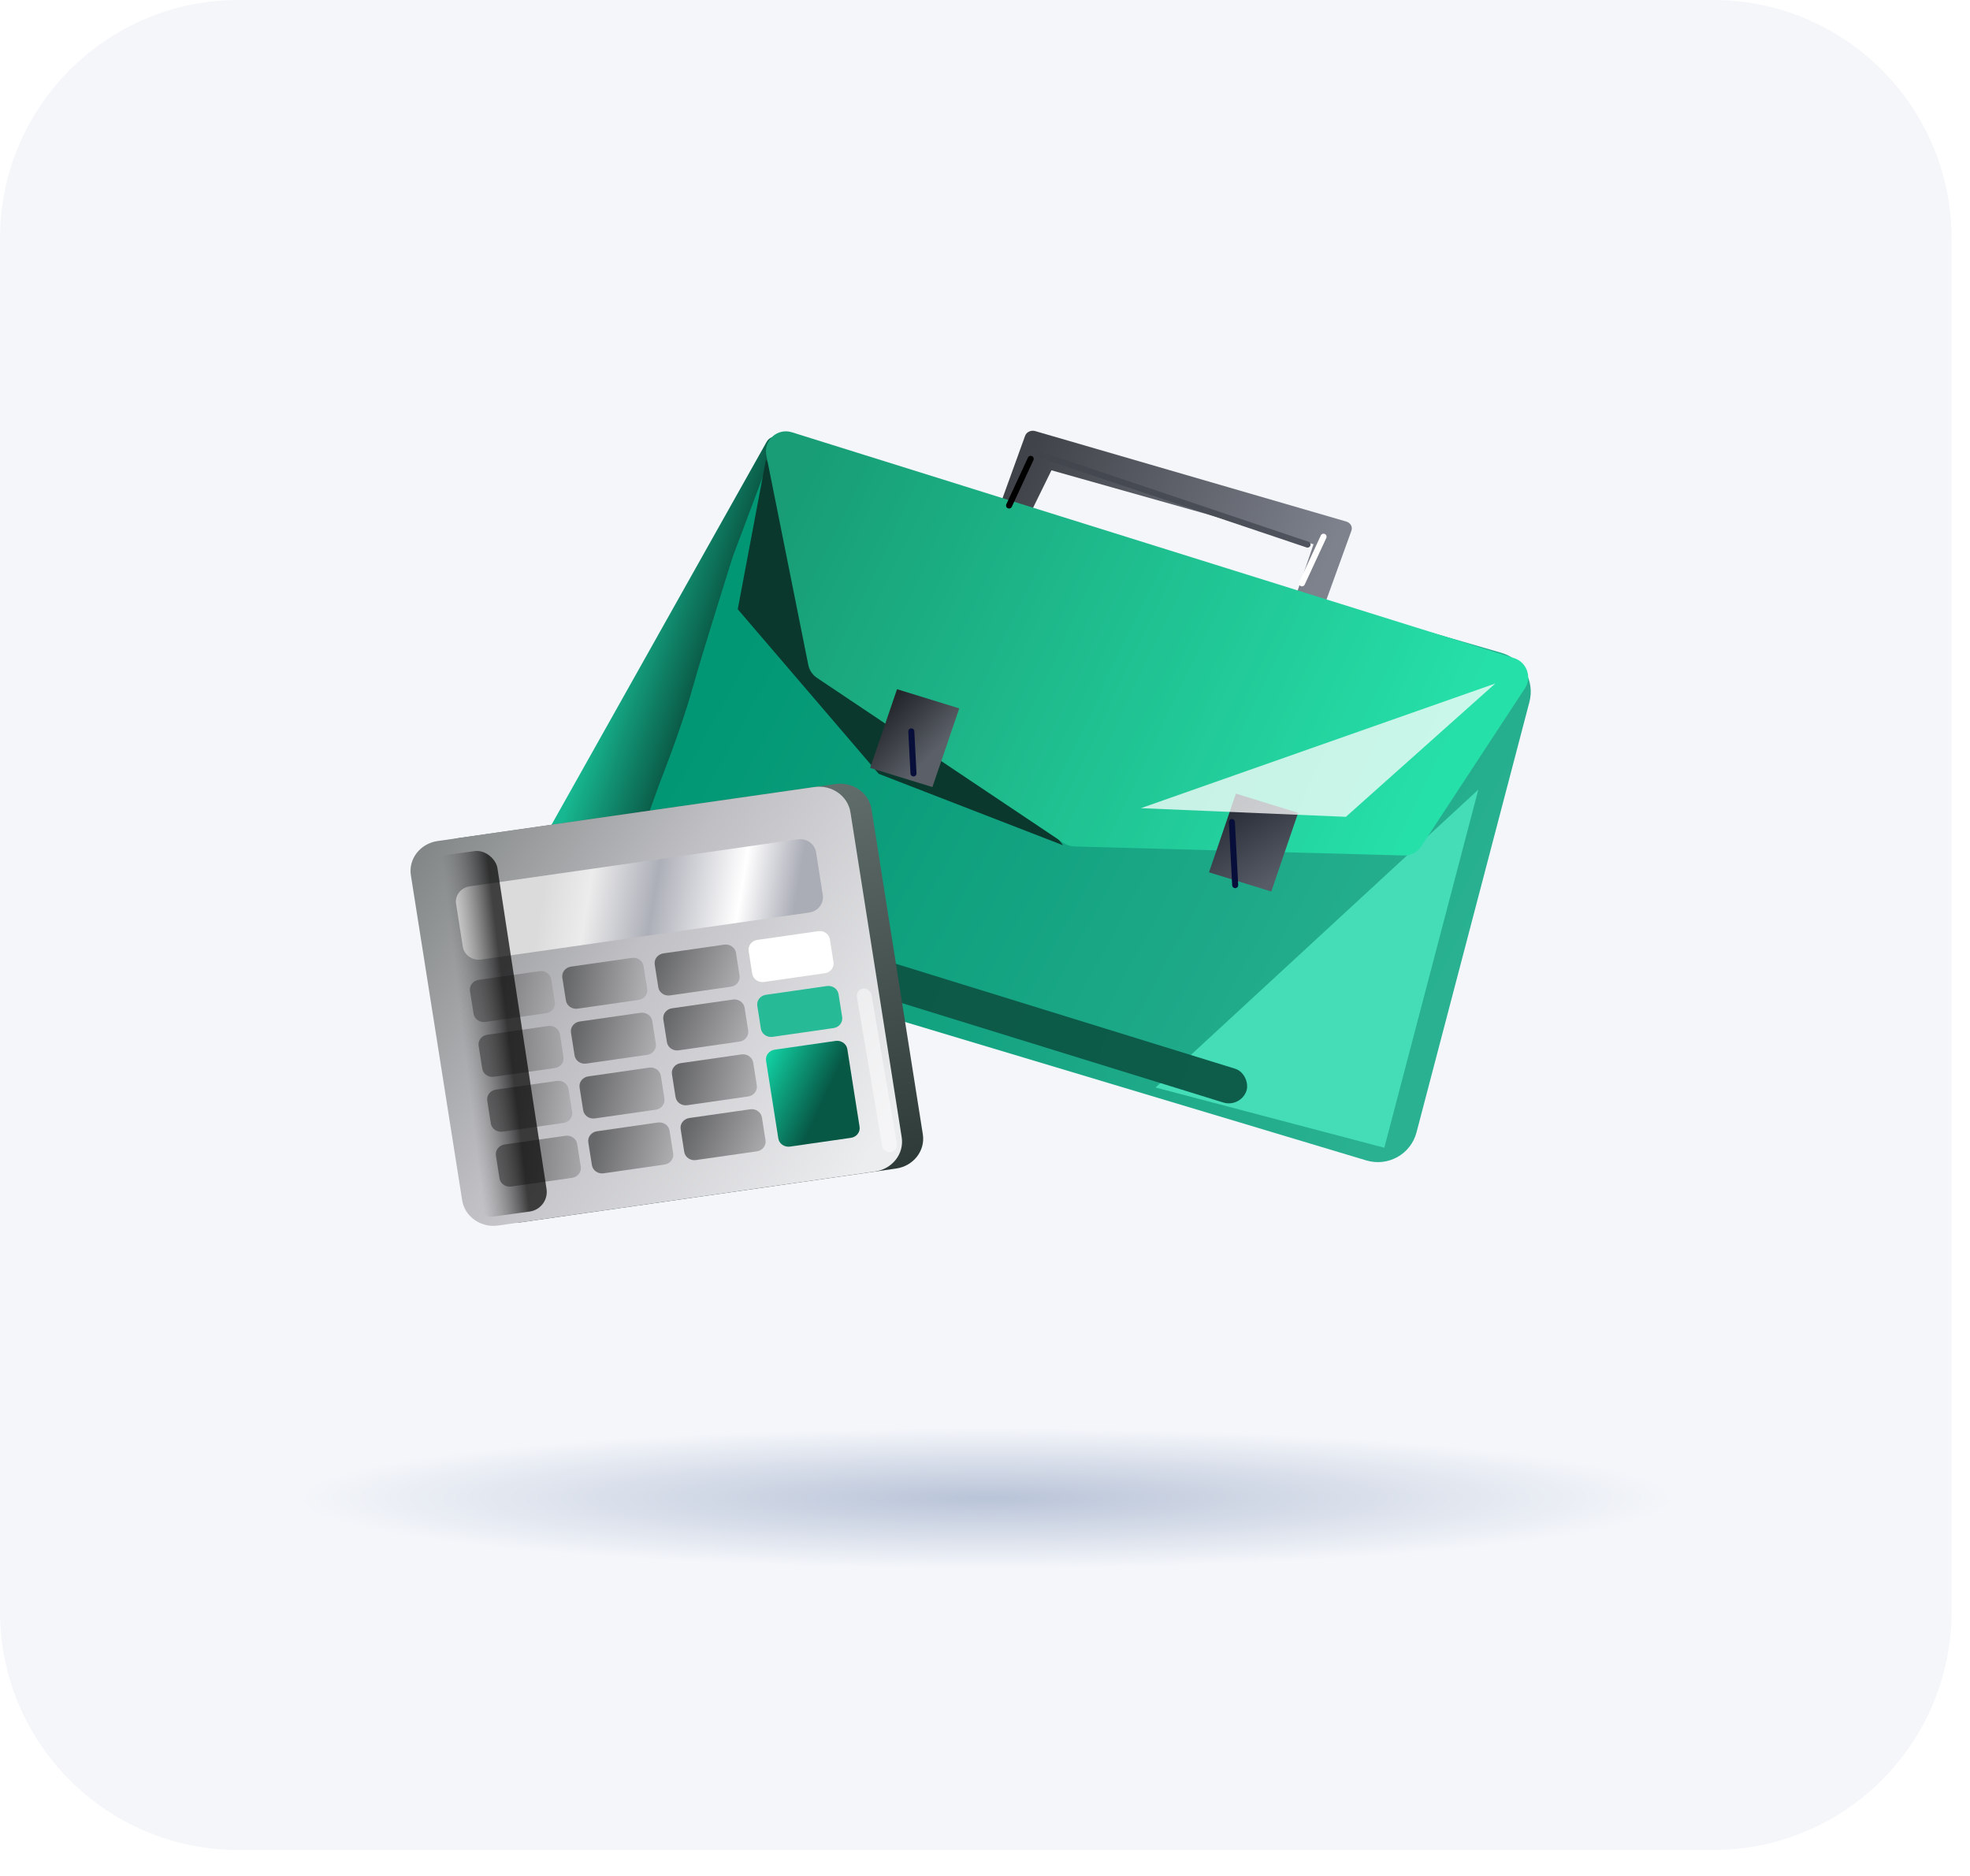<?xml version="1.0" encoding="utf-8"?>
<svg xmlns="http://www.w3.org/2000/svg" fill="none" height="100%" overflow="visible" preserveAspectRatio="none" style="display: block;" viewBox="0 0 63 60" width="100%">
<g id="Salary Service">
<g id="Group 1000007094">
<path d="M0 7.625C0 3.414 3.414 0 7.625 0H54.786C58.997 0 62.411 3.414 62.411 7.625V51.545C62.411 55.757 58.997 59.17 54.786 59.17H7.625C3.414 59.17 0 55.757 0 51.545V7.625Z" fill="#F4F6FA" id="Rectangle 3480"/>
<ellipse cx="31.545" cy="47.915" fill="url(#paint0_radial_0_6903)" id="Ellipse 311" rx="22.047" ry="2.251"/>
<g id="Group 1000007088">
<g id="Group 1000007084">
<path d="M25.11 14.37C25.198 14.007 24.699 13.808 24.516 14.133L16.605 28.216C16.51 28.384 16.585 28.598 16.764 28.672L20.846 30.355C21.028 30.43 21.233 30.326 21.279 30.136L25.11 14.37Z" fill="url(#paint1_linear_0_6903)" id="Vector"/>
<path d="M41.817 20.099L31.87 17.206C31.735 17.166 31.662 17.036 31.706 16.915L32.783 13.937C32.828 13.816 32.972 13.749 33.107 13.788L43.054 16.681C43.189 16.721 43.262 16.851 43.218 16.972L42.141 19.95C42.096 20.072 41.952 20.138 41.817 20.099ZM32.571 17.192L41.255 19.597L42.007 17.407L33.625 15.042L32.571 17.192Z" fill="url(#paint2_linear_0_6903)" id="Vector_2"/>
<path d="M45.3 36.216C45.116 36.917 44.389 37.323 43.693 37.114L20.689 30.209C19.979 29.996 19.591 29.231 19.84 28.536L21.084 25.078C21.084 25.078 21.777 23.321 22.102 22.164C22.489 20.789 23.435 17.801 23.435 17.801L24.12 15.978L24.39 15.26C24.625 14.635 25.302 14.298 25.946 14.484L48.017 20.88C48.691 21.076 49.088 21.773 48.911 22.449L45.3 36.216Z" fill="url(#paint3_linear_0_6903)" id="Vector_3"/>
<g filter="url(#filter0_f_0_6903)" id="Vector 971">
<path d="M44.27 36.709L47.276 25.256L36.955 34.782L44.27 36.709Z" fill="#44DDB8"/>
</g>
<g filter="url(#filter1_f_0_6903)" id="Vector 973">
<path d="M24.495 14.7L23.593 19.485L28.102 24.75L33.995 27.034L24.495 14.7Z" fill="#0A382D"/>
</g>
<path d="M25.326 13.826C24.86 13.68 24.411 14.084 24.506 14.561L25.849 21.267C25.883 21.435 25.982 21.583 26.124 21.679L34.015 26.963C34.117 27.031 34.236 27.069 34.358 27.073L44.896 27.361C45.118 27.368 45.326 27.259 45.448 27.074L48.766 22.016C49 21.659 48.825 21.175 48.416 21.047L25.326 13.826Z" fill="url(#paint4_linear_0_6903)" id="Vector_4"/>
<path d="M41.514 25.997L39.524 25.383L38.664 27.9L40.655 28.514L41.514 25.997Z" fill="url(#paint5_linear_0_6903)" id="Vector_5"/>
<path d="M30.677 22.657L28.687 22.043L27.827 24.56L29.818 25.173L30.677 22.657Z" fill="url(#paint6_linear_0_6903)" id="Vector_6"/>
<g filter="url(#filter2_f_0_6903)" id="Vector 972">
<path d="M43.041 26.125L47.819 21.861L36.486 25.848L43.041 26.125Z" fill="white" fill-opacity="0.75"/>
</g>
<g filter="url(#filter3_f_0_6903)" id="Rectangle 3569">
<rect fill="url(#paint7_linear_0_6903)" height="1.147" rx="0.574" transform="matrix(0.957 0.296 -0.323 0.944 20.481 28.299)" width="20.443"/>
</g>
<g filter="url(#filter4_f_0_6903)" id="Vector 974">
<path d="M41.814 17.418L33.001 14.452" stroke="url(#paint8_linear_0_6903)" stroke-linecap="round" stroke-width="0.193"/>
</g>
<g filter="url(#filter5_f_0_6903)" id="Vector 975">
<path d="M42.327 17.166L41.636 18.657" stroke="white" stroke-linecap="round" stroke-width="0.193"/>
</g>
<g filter="url(#filter6_f_0_6903)" id="Vector 976">
<path d="M32.961 14.676L32.27 16.168" stroke="black" stroke-linecap="round" stroke-width="0.193"/>
</g>
<g filter="url(#filter7_f_0_6903)" id="Vector 977">
<path d="M39.395 26.292L39.501 28.309" stroke="#070E39" stroke-linecap="round" stroke-width="0.193"/>
</g>
<g filter="url(#filter8_f_0_6903)" id="Vector 978">
<path d="M29.143 23.392L29.213 24.737" stroke="#070E39" stroke-linecap="round" stroke-width="0.193"/>
</g>
</g>
<g id="Group 1000006786">
<g id="Group">
<path d="M26.719 25.076L14.67 26.804C14.115 26.884 13.733 27.374 13.816 27.899L15.456 38.294C15.538 38.819 16.055 39.181 16.609 39.101L28.658 37.374C29.212 37.294 29.595 36.804 29.512 36.279L27.872 25.884C27.79 25.359 27.273 24.997 26.719 25.076Z" fill="url(#paint9_linear_0_6903)" id="Vector_7"/>
<path d="M26.043 25.172L13.994 26.899C13.44 26.979 13.057 27.47 13.14 27.995L14.78 38.389C14.863 38.914 15.379 39.276 15.933 39.197L27.982 37.469C28.537 37.39 28.919 36.899 28.836 36.374L27.197 25.98C27.114 25.454 26.597 25.093 26.043 25.172Z" fill="url(#paint10_linear_0_6903)" id="Vector_8"/>
<g id="Group_2">
<path d="M15.306 31.34L17.255 31.061C17.434 31.035 17.602 31.152 17.628 31.322L17.744 32.05C17.77 32.221 17.646 32.38 17.467 32.405L15.518 32.685C15.339 32.711 15.171 32.593 15.145 32.423L15.03 31.695C15.003 31.525 15.127 31.366 15.306 31.34Z" fill="url(#paint11_linear_0_6903)" id="Vector_9"/>
<path d="M18.26 30.916L20.208 30.637C20.388 30.611 20.555 30.728 20.582 30.898L20.697 31.626C20.724 31.796 20.6 31.955 20.42 31.981L18.472 32.261C18.292 32.286 18.125 32.169 18.098 31.999L17.983 31.271C17.956 31.101 18.08 30.942 18.26 30.916Z" fill="url(#paint12_linear_0_6903)" id="Vector_10"/>
<path d="M21.214 30.493L23.163 30.213C23.342 30.188 23.51 30.305 23.537 30.475L23.651 31.203C23.678 31.373 23.554 31.532 23.375 31.558L21.426 31.837C21.247 31.863 21.079 31.746 21.052 31.576L20.938 30.848C20.911 30.678 21.035 30.519 21.214 30.493Z" fill="url(#paint13_linear_0_6903)" id="Vector_11"/>
<path d="M24.218 30.062L26.166 29.782C26.346 29.757 26.514 29.874 26.54 30.044L26.655 30.772C26.682 30.942 26.558 31.101 26.379 31.127L24.43 31.407C24.251 31.432 24.083 31.315 24.056 31.145L23.941 30.417C23.915 30.247 24.039 30.088 24.218 30.062Z" fill="white" id="Vector_12"/>
<path d="M26.443 31.537L24.495 31.817C24.315 31.842 24.191 32.001 24.218 32.172L24.333 32.9C24.36 33.07 24.527 33.188 24.707 33.162L26.655 32.882C26.835 32.856 26.959 32.698 26.932 32.527L26.817 31.799C26.79 31.628 26.623 31.511 26.443 31.537Z" fill="#27BA97" id="Vector_13"/>
<path d="M24.774 33.572L26.723 33.292C26.902 33.267 27.07 33.384 27.097 33.554L27.489 36.038C27.515 36.208 27.392 36.367 27.212 36.392L25.264 36.672C25.084 36.698 24.916 36.58 24.89 36.41L24.498 33.927C24.471 33.757 24.595 33.598 24.774 33.572Z" fill="url(#paint14_linear_0_6903)" id="Vector_14"/>
<path d="M15.583 33.095L17.532 32.815C17.711 32.789 17.879 32.907 17.906 33.077L18.02 33.805C18.047 33.975 17.923 34.134 17.744 34.16L15.795 34.439C15.616 34.465 15.448 34.348 15.422 34.178L15.307 33.449C15.28 33.279 15.404 33.12 15.583 33.095Z" fill="url(#paint15_linear_0_6903)" id="Vector_15"/>
<path d="M20.485 32.393L18.536 32.672C18.357 32.698 18.233 32.857 18.26 33.027L18.375 33.756C18.402 33.926 18.569 34.043 18.748 34.017L20.697 33.738C20.877 33.712 21 33.553 20.974 33.383L20.859 32.654C20.832 32.484 20.664 32.367 20.485 32.393Z" fill="url(#paint16_linear_0_6903)" id="Vector_16"/>
<path d="M23.438 31.969L21.49 32.249C21.31 32.275 21.186 32.433 21.213 32.604L21.328 33.332C21.355 33.502 21.522 33.62 21.702 33.594L23.651 33.314C23.83 33.289 23.954 33.13 23.927 32.959L23.812 32.231C23.785 32.06 23.618 31.944 23.438 31.969Z" fill="url(#paint17_linear_0_6903)" id="Vector_17"/>
<path d="M15.859 34.85L17.807 34.571C17.987 34.545 18.154 34.662 18.181 34.832L18.296 35.56C18.323 35.731 18.199 35.89 18.019 35.915L16.071 36.195C15.892 36.221 15.724 36.103 15.697 35.933L15.582 35.205C15.555 35.035 15.679 34.876 15.859 34.85Z" fill="url(#paint18_linear_0_6903)" id="Vector_18"/>
<path d="M18.812 34.427L20.76 34.147C20.94 34.121 21.107 34.239 21.134 34.409L21.249 35.137C21.276 35.307 21.152 35.466 20.973 35.492L19.024 35.771C18.845 35.797 18.677 35.68 18.65 35.51L18.535 34.782C18.508 34.611 18.632 34.453 18.812 34.427Z" fill="url(#paint19_linear_0_6903)" id="Vector_19"/>
<path d="M23.714 33.724L21.765 34.004C21.586 34.029 21.462 34.188 21.489 34.358L21.604 35.087C21.631 35.257 21.798 35.374 21.978 35.349L23.926 35.069C24.106 35.043 24.23 34.885 24.203 34.714L24.088 33.986C24.061 33.815 23.894 33.698 23.714 33.724Z" fill="url(#paint20_linear_0_6903)" id="Vector_20"/>
<path d="M18.084 36.326L16.136 36.605C15.956 36.631 15.832 36.79 15.859 36.96L15.974 37.689C16.001 37.859 16.168 37.976 16.348 37.95L18.297 37.671C18.476 37.645 18.6 37.486 18.573 37.316L18.458 36.587C18.431 36.417 18.264 36.3 18.084 36.326Z" fill="url(#paint21_linear_0_6903)" id="Vector_21"/>
<path d="M21.039 35.902L19.09 36.182C18.911 36.207 18.787 36.366 18.814 36.536L18.929 37.265C18.956 37.435 19.123 37.553 19.303 37.527L21.251 37.247C21.431 37.221 21.555 37.063 21.528 36.892L21.413 36.164C21.386 35.993 21.218 35.876 21.039 35.902Z" fill="url(#paint22_linear_0_6903)" id="Vector_22"/>
<path d="M23.992 35.479L22.044 35.758C21.864 35.784 21.74 35.943 21.767 36.113L21.882 36.842C21.909 37.012 22.076 37.129 22.256 37.103L24.204 36.824C24.384 36.798 24.508 36.639 24.481 36.469L24.366 35.74C24.339 35.57 24.172 35.453 23.992 35.479Z" fill="url(#paint23_linear_0_6903)" id="Vector_23"/>
</g>
<path d="M25.508 26.844L15.021 28.348C14.738 28.389 14.543 28.639 14.585 28.907L14.801 30.278C14.844 30.546 15.107 30.731 15.39 30.69L25.877 29.186C26.16 29.145 26.355 28.896 26.313 28.628L26.097 27.256C26.054 26.988 25.791 26.803 25.508 26.844Z" fill="url(#paint24_linear_0_6903)" id="Vector_24"/>
</g>
<g filter="url(#filter9_f_0_6903)" id="Rectangle 3570">
<rect fill="white" fill-opacity="0.47" height="5.316" rx="0.236" transform="matrix(0.99 -0.152 0.167 0.984 27.364 31.654)" width="0.472"/>
</g>
<g filter="url(#filter10_f_0_6903)" id="Rectangle 3571">
<rect fill="url(#paint25_linear_0_6903)" fill-opacity="0.74" height="11.68" rx="0.643" transform="matrix(-0.992 0.138 -0.151 -0.987 17.575 38.661)" width="2.438"/>
</g>
</g>
</g>
</g>
</g>
<defs>
<filter color-interpolation-filters="sRGB" filterUnits="userSpaceOnUse" height="17.885" id="filter0_f_0_6903" width="16.753" x="33.739" y="22.041">
<feFlood flood-opacity="0" result="BackgroundImageFix"/>
<feBlend in="SourceGraphic" in2="BackgroundImageFix" mode="normal" result="shape"/>
<feGaussianBlur result="effect1_foregroundBlur_0_6903" stdDeviation="1.608"/>
</filter>
<filter color-interpolation-filters="sRGB" filterUnits="userSpaceOnUse" height="16.193" id="filter1_f_0_6903" width="14.261" x="21.663" y="12.771">
<feFlood flood-opacity="0" result="BackgroundImageFix"/>
<feBlend in="SourceGraphic" in2="BackgroundImageFix" mode="normal" result="shape"/>
<feGaussianBlur result="effect1_foregroundBlur_0_6903" stdDeviation="0.965"/>
</filter>
<filter color-interpolation-filters="sRGB" filterUnits="userSpaceOnUse" height="8.123" id="filter2_f_0_6903" width="15.193" x="34.556" y="19.931">
<feFlood flood-opacity="0" result="BackgroundImageFix"/>
<feBlend in="SourceGraphic" in2="BackgroundImageFix" mode="normal" result="shape"/>
<feGaussianBlur result="effect1_foregroundBlur_0_6903" stdDeviation="0.965"/>
</filter>
<filter color-interpolation-filters="sRGB" filterUnits="userSpaceOnUse" height="11.989" id="filter3_f_0_6903" width="24.779" x="17.692" y="25.87">
<feFlood flood-opacity="0" result="BackgroundImageFix"/>
<feBlend in="SourceGraphic" in2="BackgroundImageFix" mode="normal" result="shape"/>
<feGaussianBlur result="effect1_foregroundBlur_0_6903" stdDeviation="1.286"/>
</filter>
<filter color-interpolation-filters="sRGB" filterUnits="userSpaceOnUse" height="4.445" id="filter4_f_0_6903" width="10.293" x="32.261" y="13.713">
<feFlood flood-opacity="0" result="BackgroundImageFix"/>
<feBlend in="SourceGraphic" in2="BackgroundImageFix" mode="normal" result="shape"/>
<feGaussianBlur result="effect1_foregroundBlur_0_6903" stdDeviation="0.322"/>
</filter>
<filter color-interpolation-filters="sRGB" filterUnits="userSpaceOnUse" height="2.967" id="filter5_f_0_6903" width="2.174" x="40.895" y="16.427">
<feFlood flood-opacity="0" result="BackgroundImageFix"/>
<feBlend in="SourceGraphic" in2="BackgroundImageFix" mode="normal" result="shape"/>
<feGaussianBlur result="effect1_foregroundBlur_0_6903" stdDeviation="0.322"/>
</filter>
<filter color-interpolation-filters="sRGB" filterUnits="userSpaceOnUse" height="2.967" id="filter6_f_0_6903" width="2.174" x="31.529" y="13.938">
<feFlood flood-opacity="0" result="BackgroundImageFix"/>
<feBlend in="SourceGraphic" in2="BackgroundImageFix" mode="normal" result="shape"/>
<feGaussianBlur result="effect1_foregroundBlur_0_6903" stdDeviation="0.322"/>
</filter>
<filter color-interpolation-filters="sRGB" filterUnits="userSpaceOnUse" height="3.496" id="filter7_f_0_6903" width="1.585" x="38.656" y="25.552">
<feFlood flood-opacity="0" result="BackgroundImageFix"/>
<feBlend in="SourceGraphic" in2="BackgroundImageFix" mode="normal" result="shape"/>
<feGaussianBlur result="effect1_foregroundBlur_0_6903" stdDeviation="0.322"/>
</filter>
<filter color-interpolation-filters="sRGB" filterUnits="userSpaceOnUse" height="2.824" id="filter8_f_0_6903" width="1.55" x="28.403" y="22.652">
<feFlood flood-opacity="0" result="BackgroundImageFix"/>
<feBlend in="SourceGraphic" in2="BackgroundImageFix" mode="normal" result="shape"/>
<feGaussianBlur result="effect1_foregroundBlur_0_6903" stdDeviation="0.322"/>
</filter>
<filter color-interpolation-filters="sRGB" filterUnits="userSpaceOnUse" height="6.524" id="filter9_f_0_6903" width="2.567" x="26.757" y="30.972">
<feFlood flood-opacity="0" result="BackgroundImageFix"/>
<feBlend in="SourceGraphic" in2="BackgroundImageFix" mode="normal" result="shape"/>
<feGaussianBlur result="effect1_foregroundBlur_0_6903" stdDeviation="0.322"/>
</filter>
<filter color-interpolation-filters="sRGB" filterUnits="userSpaceOnUse" height="15.556" id="filter10_f_0_6903" width="7.857" x="11.557" y="25.287">
<feFlood flood-opacity="0" result="BackgroundImageFix"/>
<feBlend in="SourceGraphic" in2="BackgroundImageFix" mode="normal" result="shape"/>
<feGaussianBlur result="effect1_foregroundBlur_0_6903" stdDeviation="0.965"/>
</filter>
<radialGradient cx="0" cy="0" gradientTransform="translate(31.545 47.915) scale(22.047 2.251)" gradientUnits="userSpaceOnUse" id="paint0_radial_0_6903" r="1">
<stop stop-color="#B9C4D8"/>
<stop offset="1" stop-color="#F4F6FA"/>
</radialGradient>
<linearGradient gradientUnits="userSpaceOnUse" id="paint1_linear_0_6903" x1="18.542" x2="22.83" y1="24.431" y2="25.845">
<stop stop-color="#17B891"/>
<stop offset="1" stop-color="#021C15"/>
</linearGradient>
<linearGradient gradientUnits="userSpaceOnUse" id="paint2_linear_0_6903" x1="32.831" x2="42.038" y1="14.728" y2="18.834">
<stop stop-color="#404349"/>
<stop offset="1" stop-color="#7E828D"/>
</linearGradient>
<linearGradient gradientUnits="userSpaceOnUse" id="paint3_linear_0_6903" x1="46.044" x2="24.065" y1="31.819" y2="19.866">
<stop stop-color="#29B191"/>
<stop offset="1" stop-color="#019774"/>
</linearGradient>
<linearGradient gradientUnits="userSpaceOnUse" id="paint4_linear_0_6903" x1="45.93" x2="25.569" y1="24.809" y2="15.127">
<stop stop-color="#26E0A9"/>
<stop offset="1" stop-color="#189D76"/>
</linearGradient>
<linearGradient gradientUnits="userSpaceOnUse" id="paint5_linear_0_6903" x1="41.347" x2="39.803" y1="27.791" y2="25.238">
<stop stop-color="#575C66"/>
<stop offset="1" stop-color="#222731"/>
</linearGradient>
<linearGradient gradientUnits="userSpaceOnUse" id="paint6_linear_0_6903" x1="30.349" x2="28.814" y1="23.553" y2="22.086">
<stop stop-color="#5B5F67"/>
<stop offset="1" stop-color="#22252A"/>
</linearGradient>
<linearGradient gradientUnits="userSpaceOnUse" id="paint7_linear_0_6903" x1="19.793" x2="0.463" y1="0.549" y2="-0.246">
<stop stop-color="#0D5D4A"/>
<stop offset="1" stop-color="#0A5643"/>
</linearGradient>
<linearGradient gradientUnits="userSpaceOnUse" id="paint8_linear_0_6903" x1="33.023" x2="41.891" y1="14.872" y2="17.664">
<stop stop-color="#41444B"/>
<stop offset="1" stop-color="#4F545E"/>
</linearGradient>
<linearGradient gradientUnits="userSpaceOnUse" id="paint9_linear_0_6903" x1="25.645" x2="28.808" y1="25.397" y2="37.394">
<stop stop-color="#616D6A"/>
<stop offset="1" stop-color="#2E3A37"/>
</linearGradient>
<linearGradient gradientUnits="userSpaceOnUse" id="paint10_linear_0_6903" x1="28.35" x2="13.592" y1="36.055" y2="26.8">
<stop stop-color="#ECEDEF"/>
<stop offset="0.568" stop-color="#C0C0C4"/>
<stop offset="1" stop-color="#828686"/>
</linearGradient>
<linearGradient gradientUnits="userSpaceOnUse" id="paint11_linear_0_6903" x1="15.007" x2="17.937" y1="31.652" y2="32.292">
<stop stop-color="#666768"/>
<stop offset="1" stop-color="#AEAEB1"/>
</linearGradient>
<linearGradient gradientUnits="userSpaceOnUse" id="paint12_linear_0_6903" x1="18.041" x2="20.518" y1="31.635" y2="32.011">
<stop stop-color="#666768"/>
<stop offset="1" stop-color="#AEAEB1"/>
</linearGradient>
<linearGradient gradientUnits="userSpaceOnUse" id="paint13_linear_0_6903" x1="21.029" x2="23.483" y1="30.787" y2="31.832">
<stop stop-color="#666768"/>
<stop offset="1" stop-color="#AEAEB1"/>
</linearGradient>
<linearGradient gradientUnits="userSpaceOnUse" id="paint14_linear_0_6903" x1="27.529" x2="24.276" y1="35.604" y2="34.068">
<stop offset="0.347" stop-color="#075845"/>
<stop offset="1" stop-color="#12D6A7"/>
</linearGradient>
<linearGradient gradientUnits="userSpaceOnUse" id="paint15_linear_0_6903" x1="15.364" x2="18.269" y1="33.814" y2="33.87">
<stop stop-color="#666768"/>
<stop offset="1" stop-color="#AEAEB1"/>
</linearGradient>
<linearGradient gradientUnits="userSpaceOnUse" id="paint16_linear_0_6903" x1="18.317" x2="20.797" y1="33.392" y2="34.075">
<stop stop-color="#666768"/>
<stop offset="1" stop-color="#AEAEB1"/>
</linearGradient>
<linearGradient gradientUnits="userSpaceOnUse" id="paint17_linear_0_6903" x1="21.348" x2="23.801" y1="32.421" y2="33.467">
<stop stop-color="#666768"/>
<stop offset="1" stop-color="#AEAEB1"/>
</linearGradient>
<linearGradient gradientUnits="userSpaceOnUse" id="paint18_linear_0_6903" x1="15.64" x2="18.132" y1="35.569" y2="35.91">
<stop stop-color="#666768"/>
<stop offset="1" stop-color="#AEAEB1"/>
</linearGradient>
<linearGradient gradientUnits="userSpaceOnUse" id="paint19_linear_0_6903" x1="18.614" x2="21.119" y1="35.092" y2="35.703">
<stop stop-color="#666768"/>
<stop offset="1" stop-color="#AEAEB1"/>
</linearGradient>
<linearGradient gradientUnits="userSpaceOnUse" id="paint20_linear_0_6903" x1="21.638" x2="24.143" y1="34.458" y2="35.069">
<stop stop-color="#666768"/>
<stop offset="1" stop-color="#AEAEB1"/>
</linearGradient>
<linearGradient gradientUnits="userSpaceOnUse" id="paint21_linear_0_6903" x1="15.917" x2="18.878" y1="37.324" y2="37.559">
<stop stop-color="#666768"/>
<stop offset="1" stop-color="#AEAEB1"/>
</linearGradient>
<linearGradient gradientUnits="userSpaceOnUse" id="paint22_linear_0_6903" x1="18.932" x2="21.437" y1="36.726" y2="37.337">
<stop stop-color="#666768"/>
<stop offset="1" stop-color="#AEAEB1"/>
</linearGradient>
<linearGradient gradientUnits="userSpaceOnUse" id="paint23_linear_0_6903" x1="21.958" x2="24.411" y1="36.092" y2="37.137">
<stop stop-color="#666768"/>
<stop offset="1" stop-color="#AEAEB1"/>
</linearGradient>
<linearGradient gradientUnits="userSpaceOnUse" id="paint24_linear_0_6903" x1="15.362" x2="27.444" y1="27.503" y2="29.543">
<stop offset="0.175" stop-color="#DBDBDB"/>
<stop offset="0.294" stop-color="#ECECEC"/>
<stop offset="0.463" stop-color="#ADAFB8"/>
<stop offset="0.685" stop-color="white"/>
<stop offset="0.83" stop-color="#AAACB6"/>
</linearGradient>
<linearGradient gradientUnits="userSpaceOnUse" id="paint25_linear_0_6903" x1="0.415" x2="1.876" y1="6.828" y2="6.876">
<stop stop-color="#0B0B0B"/>
<stop offset="1" stop-color="#606060" stop-opacity="0"/>
</linearGradient>
</defs>
</svg>